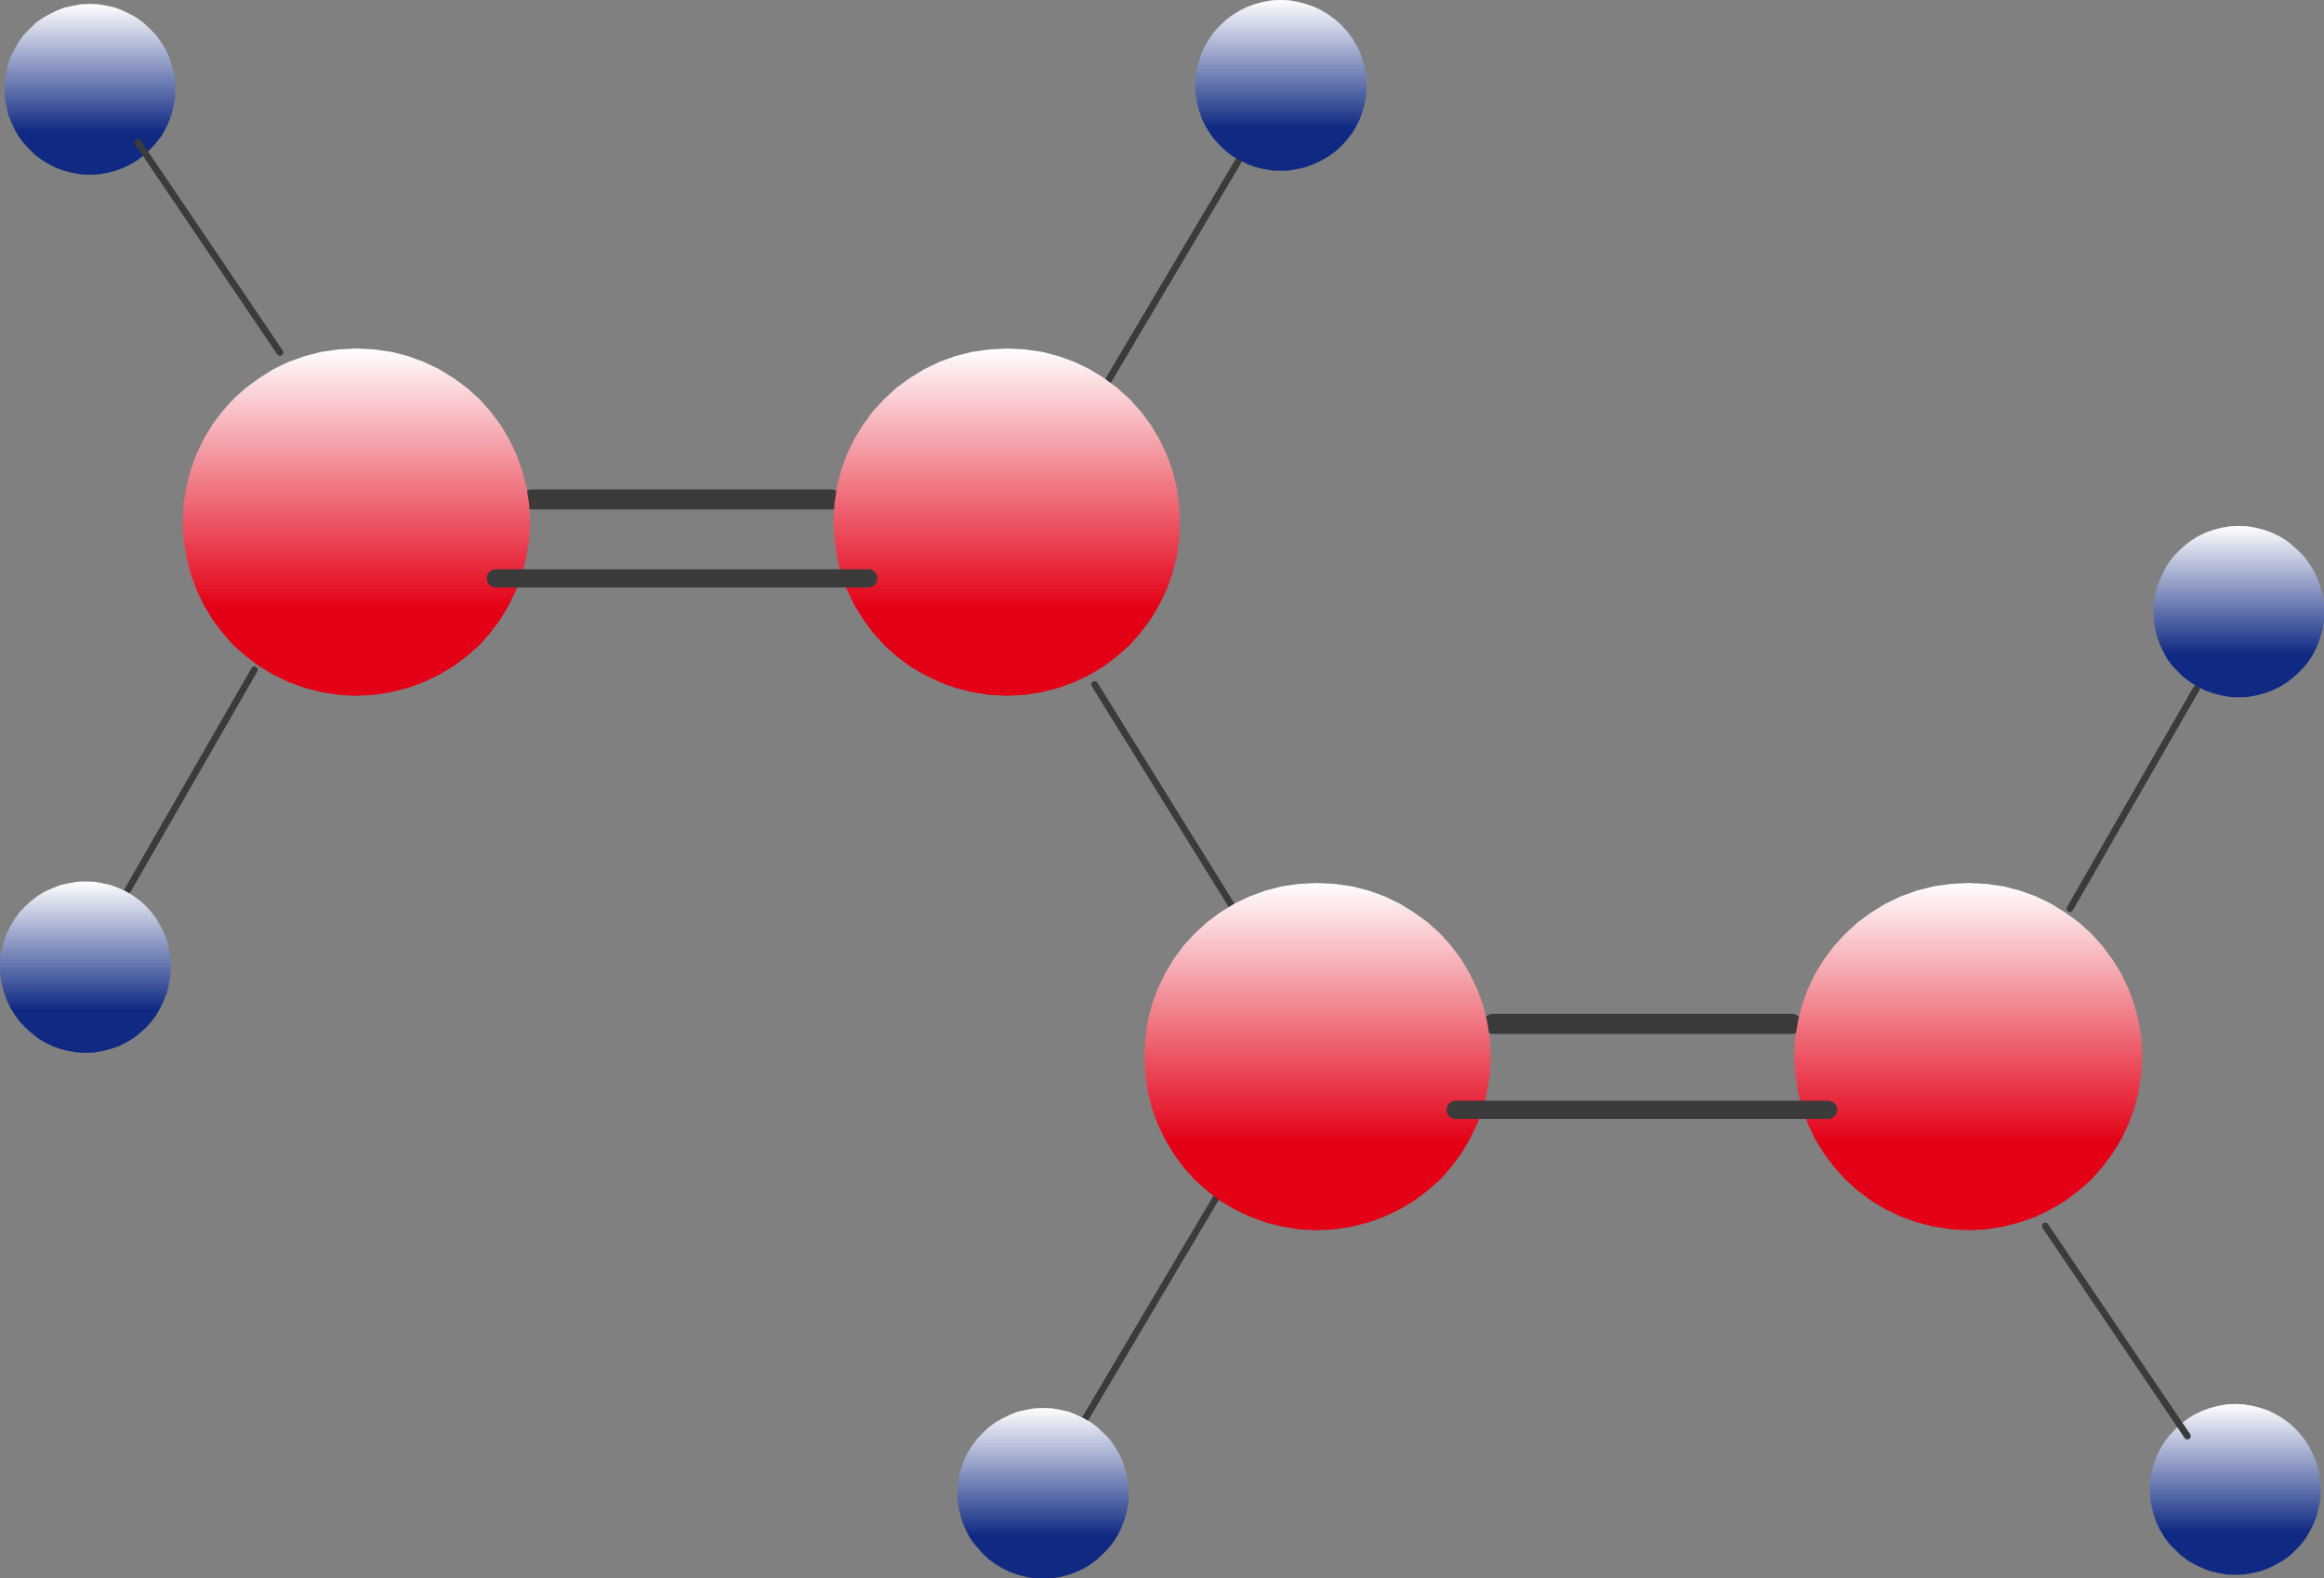 <svg xmlns="http://www.w3.org/2000/svg" xml:space="preserve" width="288" height="51.77mm" fill-rule="evenodd" stroke-linejoin="round" stroke-width="28.222" preserveAspectRatio="xMidYMid" version="1.2" viewBox="0 0 7620 5177"><rect x="0" y="0" width="7620" height="5177" fill="#808080" stroke="none"/><defs class="ClipPathGroup"><clipPath id="a" clipPathUnits="userSpaceOnUse"><path d="M0 0h7620v5177H0z"/></clipPath></defs><g class="SlideGroup"><g class="Slide" clip-path="url(#a)"><g class="Page"><g fill="none" class="com.sun.star.drawing.LineShape"><path d="M407 2185h440v747H407z" class="BoundingBox"/><path stroke="#3B3B3B" stroke-linecap="round" stroke-linejoin="miter" stroke-width="22" d="m834 2197-415 722"/></g><g fill="none" class="com.sun.star.drawing.LineShape"><path d="M3577 2233h481v760h-481z" class="BoundingBox"/><path stroke="#3B3B3B" stroke-linecap="round" stroke-linejoin="miter" stroke-width="22" d="m3589 2245 456 735"/></g><g fill="none" class="com.sun.star.drawing.LineShape"><path d="M3610 483h483v798h-483z" class="BoundingBox"/><path stroke="#3B3B3B" stroke-linecap="round" stroke-linejoin="miter" stroke-width="22" d="m4080 495-458 773"/></g><g fill="none" class="com.sun.star.drawing.LineShape"><path d="M1712 1605h1047v67H1712z" class="BoundingBox"/><path stroke="#3B3B3B" stroke-linecap="round" stroke-linejoin="miter" stroke-width="66" d="M1745 1638h980"/></g><g class="com.sun.star.drawing.ClosedBezierShape"><path fill="none" d="M599 1143h1140v1140H599z" class="BoundingBox"/><defs><linearGradient id="b" x1="1168" x2="1168" y1="2281" y2="1142" gradientUnits="userSpaceOnUse"><stop offset=".25" style="stop-color:#e30016"/><stop offset="1" style="stop-color:#fff"/></linearGradient></defs><path d="m1168 1143-58 3-57 8-54 14-53 19-50 24-46 29-44 32-41 37-36 40-33 44-28 47-24 50-19 52-14 55-9 57-3 58 3 58 9 57 14 55 19 52 24 50 28 47 33 44 36 41 41 36 44 33 46 28 50 24 53 19 54 14 57 9 58 3 58-3 57-9 55-14 52-19 50-24 47-28 44-33 41-36 36-41 33-44 28-47 24-50 19-52 14-55 9-57 3-58-3-58-9-57-14-55-19-52-24-50-28-47-33-44-36-40-41-37-44-32-47-29-50-24-52-19-55-14-57-8-58-3Z" style="fill:url(#b)"/></g><g class="com.sun.star.drawing.ClosedBezierShape"><path fill="none" d="M2733 1143h1137v1140H2733z" class="BoundingBox"/><defs><linearGradient id="c" x1="3301" x2="3301" y1="2281" y2="1142" gradientUnits="userSpaceOnUse"><stop offset=".25" style="stop-color:#e30016"/><stop offset="1" style="stop-color:#fff"/></linearGradient></defs><path d="m3302 1143-58 3-57 8-55 14-52 19-50 24-47 29-44 32-40 37-37 40-32 44-29 47-24 50-19 52-14 55-8 57-3 58 3 58 8 57 14 55 19 52 24 50 29 47 32 44 37 41 40 36 44 33 47 28 50 24 52 19 55 14 57 9 58 3 58-3 57-9 54-14 52-19 50-24 47-28 43-33 41-36 36-41 33-44 28-47 24-50 19-52 14-55 8-57 3-58-3-58-8-57-14-55-19-52-24-50-28-47-33-44-36-40-41-37-43-32-47-29-50-24-52-19-54-14-57-8-58-3Z" style="fill:url(#c)"/></g><g fill="none" class="com.sun.star.drawing.LineShape"><path d="M1596 1867h1282v61H1596z" class="BoundingBox"/><path stroke="#3B3B3B" stroke-linecap="round" stroke-linejoin="miter" stroke-width="60" d="M1626 1897h1221"/></g><g class="com.sun.star.drawing.ClosedBezierShape"><path fill="none" d="M0 2891h561v563H0z" class="BoundingBox"/><defs><linearGradient id="d" x1="280" x2="280" y1="3453" y2="2891" gradientUnits="userSpaceOnUse"><stop offset=".25" style="stop-color:#102a83"/><stop offset="1" style="stop-color:#fff"/></linearGradient></defs><path d="m280 2891-28 1-28 5-27 6-25 10-25 11-23 14-21 16-20 18-19 20-16 22-14 23-12 24-9 26-7 27-5 27-1 29 1 29 5 28 7 27 9 26 12 25 14 23 16 22 19 20 20 18 21 17 23 14 25 12 25 9 27 7 28 5 28 1 29-1 28-5 27-7 26-9 24-12 23-14 22-17 20-18 18-20 16-22 13-23 12-25 10-26 6-27 5-28 1-29-1-29-5-27-6-27-10-26-12-24-13-23-16-22-18-20-20-18-22-16-23-14-24-11-26-10-27-6-28-5-29-1Z" style="fill:url(#d)"/></g><g class="com.sun.star.drawing.ClosedBezierShape"><path fill="none" d="M15 13h561v561H15z" class="BoundingBox"/><defs><linearGradient id="e" x1="295" x2="295" y1="573" y2="13" gradientUnits="userSpaceOnUse"><stop offset=".25" style="stop-color:#102a83"/><stop offset="1" style="stop-color:#fff"/></linearGradient></defs><path d="m295 13-29 1-28 5-27 6-26 10-24 12-23 13-22 16-19 19-19 19-16 22-13 23-12 24-10 26-6 27-5 28-1 29 1 28 5 28 6 27 10 25 12 25 13 23 16 21 19 20 19 19 22 16 23 14 24 12 26 9 27 7 28 5 29 1 28-1 28-5 27-7 25-9 25-12 23-14 21-16 20-19 19-20 16-21 14-23 12-25 9-25 7-27 5-28 1-28-1-29-5-28-7-27-9-26-12-24-14-23-16-22-19-19-20-19-21-16-23-13-25-12-25-10-27-6-28-5-28-1Z" style="fill:url(#e)"/></g><g class="com.sun.star.drawing.ClosedBezierShape"><path fill="none" d="M3918 0h564v561h-564z" class="BoundingBox"/><defs><linearGradient id="f" x1="4200" x2="4200" y1="560" y2="0" gradientUnits="userSpaceOnUse"><stop offset=".25" style="stop-color:#102a83"/><stop offset="1" style="stop-color:#fff"/></linearGradient></defs><path d="m4198 0-28 1-28 5-26 7-26 9-24 12-23 14-22 16-19 18-19 20-16 22-14 23-12 24-9 26-7 27-5 27-1 29 1 29 5 28 7 27 9 26 12 24 14 23 16 22 19 20 19 18 22 16 23 13 24 12 26 10 26 6 28 5 28 1 29-1 28-5 27-6 26-10 25-12 23-13 22-16 20-18 18-20 17-22 14-23 12-24 9-26 7-27 5-28 1-29-1-29-5-27-7-27-9-26-12-24-14-23-17-22-18-20-20-18-22-16-23-14-25-12-26-9-27-7-28-5-29-1Z" style="fill:url(#f)"/></g><g fill="none" class="com.sun.star.drawing.LineShape"><path d="M440 455h491v714H440z" class="BoundingBox"/><path stroke="#3B3B3B" stroke-linecap="round" stroke-linejoin="miter" stroke-width="22" d="M918 1156 452 467"/></g><g fill="none" class="com.sun.star.drawing.LineShape"><path d="M6775 2246h440v747h-440z" class="BoundingBox"/><path stroke="#3B3B3B" stroke-linecap="round" stroke-linejoin="miter" stroke-width="22" d="m6787 2980 415-722"/></g><g fill="none" class="com.sun.star.drawing.LineShape"><path d="M3529 3897h483v798h-483z" class="BoundingBox"/><path stroke="#3B3B3B" stroke-linecap="round" stroke-linejoin="miter" stroke-width="22" d="m3541 4682 458-773"/></g><g fill="none" class="com.sun.star.drawing.LineShape"><path d="M4862 3325h1047v67H4862z" class="BoundingBox"/><path stroke="#3B3B3B" stroke-linecap="round" stroke-linejoin="miter" stroke-width="66" d="M5875 3358h-980"/></g><g class="com.sun.star.drawing.ClosedBezierShape"><path fill="none" d="M5883 2896h1142v1140H5883z" class="BoundingBox"/><defs><linearGradient id="g" x1="6453" x2="6453" y1="4034" y2="2895" gradientUnits="userSpaceOnUse"><stop offset=".25" style="stop-color:#e30016"/><stop offset="1" style="stop-color:#fff"/></linearGradient></defs><path d="m6455 4035 58-3 56-9 54-14 53-19 49-24 47-28 44-33 41-36 36-41 33-44 29-47 24-50 19-52 14-55 9-57 3-58-3-58-9-57-14-55-19-52-24-50-29-47-33-44-36-40-41-37-44-32-47-29-49-24-53-19-54-14-56-8-58-3-58 3-57 8-55 14-53 19-50 24-47 29-44 32-40 37-37 40-33 44-29 47-24 50-19 52-14 55-9 57-3 58 3 58 9 57 14 55 19 52 24 50 29 47 33 44 37 41 40 36 44 33 47 28 50 24 53 19 55 14 57 9 58 3Z" style="fill:url(#g)"/></g><g class="com.sun.star.drawing.ClosedBezierShape"><path fill="none" d="M3752 2896h1137v1140H3752z" class="BoundingBox"/><defs><linearGradient id="h" x1="4320" x2="4320" y1="4034" y2="2895" gradientUnits="userSpaceOnUse"><stop offset=".25" style="stop-color:#e30016"/><stop offset="1" style="stop-color:#fff"/></linearGradient></defs><path d="m4318 4035 58-3 57-9 55-14 52-19 50-24 47-28 44-33 41-36 36-41 33-44 28-47 24-50 19-52 14-55 9-57 3-58-3-58-9-57-14-55-19-52-24-50-28-47-33-44-36-40-41-37-44-32-47-29-50-24-52-19-55-14-57-8-58-3-58 3-57 8-54 14-52 19-50 24-47 29-43 32-40 37-37 40-32 44-28 47-24 50-19 52-14 55-8 57-3 58 3 58 8 57 14 55 19 52 24 50 28 47 32 44 37 41 40 36 43 33 47 28 50 24 52 19 54 14 57 9 58 3Z" style="fill:url(#h)"/></g><g fill="none" class="com.sun.star.drawing.LineShape"><path d="M4743 3610h1282v61H4743z" class="BoundingBox"/><path stroke="#3B3B3B" stroke-linecap="round" stroke-linejoin="miter" stroke-width="60" d="M5994 3640H4773"/></g><g class="com.sun.star.drawing.ClosedBezierShape"><path fill="none" d="M7061 1725h561v563h-561z" class="BoundingBox"/><defs><linearGradient id="i" x1="7341" x2="7341" y1="2287" y2="1725" gradientUnits="userSpaceOnUse"><stop offset=".25" style="stop-color:#102a83"/><stop offset="1" style="stop-color:#fff"/></linearGradient></defs><path d="m7341 2287 28-1 28-5 27-7 25-9 25-12 23-14 21-16 20-18 19-20 16-21 14-23 12-25 9-26 7-26 5-28 1-29-1-29-5-28-7-27-9-25-12-25-14-23-16-22-19-20-20-18-21-17-23-14-25-12-25-9-27-7-28-5-28-1-29 1-28 5-27 7-26 9-24 12-23 14-22 17-19 18-19 20-16 22-13 23-12 25-10 25-6 27-5 28-1 29 1 29 5 28 6 26 10 26 12 25 13 23 16 21 19 20 19 18 22 16 23 14 24 12 26 9 27 7 28 5 29 1Z" style="fill:url(#i)"/></g><g class="com.sun.star.drawing.ClosedBezierShape"><path fill="none" d="M7049 4604h561v562h-561z" class="BoundingBox"/><defs><linearGradient id="j" x1="7329" x2="7329" y1="5165" y2="4605" gradientUnits="userSpaceOnUse"><stop offset=".25" style="stop-color:#102a83"/><stop offset="1" style="stop-color:#fff"/></linearGradient></defs><path d="m7329 5165 29-1 28-5 27-6 26-10 24-12 23-13 22-16 20-19 18-19 16-22 13-23 12-24 10-26 6-27 5-28 1-29-1-28-5-28-6-27-10-25-12-25-13-23-16-21-18-20-20-19-22-16-23-14-24-12-26-9-27-7-28-5-29-1-28 1-28 5-27 7-25 9-25 12-23 14-21 16-20 19-19 20-16 21-14 23-12 25-9 25-7 27-5 28-1 28 1 29 5 28 7 27 9 26 12 24 14 23 16 22 19 19 20 19 21 16 23 13 25 12 25 10 27 6 28 5 28 1Z" style="fill:url(#j)"/></g><g class="com.sun.star.drawing.ClosedBezierShape"><path fill="none" d="M3139 4618h563v561h-563z" class="BoundingBox"/><defs><linearGradient id="k" x1="3420" x2="3420" y1="5178" y2="4618" gradientUnits="userSpaceOnUse"><stop offset=".25" style="stop-color:#102a83"/><stop offset="1" style="stop-color:#fff"/></linearGradient></defs><path d="m3421 5178 28-1 28-5 27-7 25-9 25-12 23-14 21-16 20-19 19-20 16-21 14-23 12-25 9-25 7-27 5-28 1-28-1-29-5-28-7-27-9-26-12-24-14-23-16-22-19-19-20-19-21-16-23-13-25-12-25-10-27-6-28-5-28-1-29 1-28 5-27 6-25 10-25 12-23 13-22 16-20 19-18 19-17 22-14 23-12 24-9 26-7 27-5 28-1 29 1 28 5 28 7 27 9 25 12 25 14 23 17 21 18 20 20 19 22 16 23 14 25 12 25 9 27 7 28 5 29 1Z" style="fill:url(#k)"/></g><g fill="none" class="com.sun.star.drawing.LineShape"><path d="M6694 4009h491v714h-491z" class="BoundingBox"/><path stroke="#3B3B3B" stroke-linecap="round" stroke-linejoin="miter" stroke-width="22" d="m6706 4021 466 689"/></g></g></g></g></svg>
